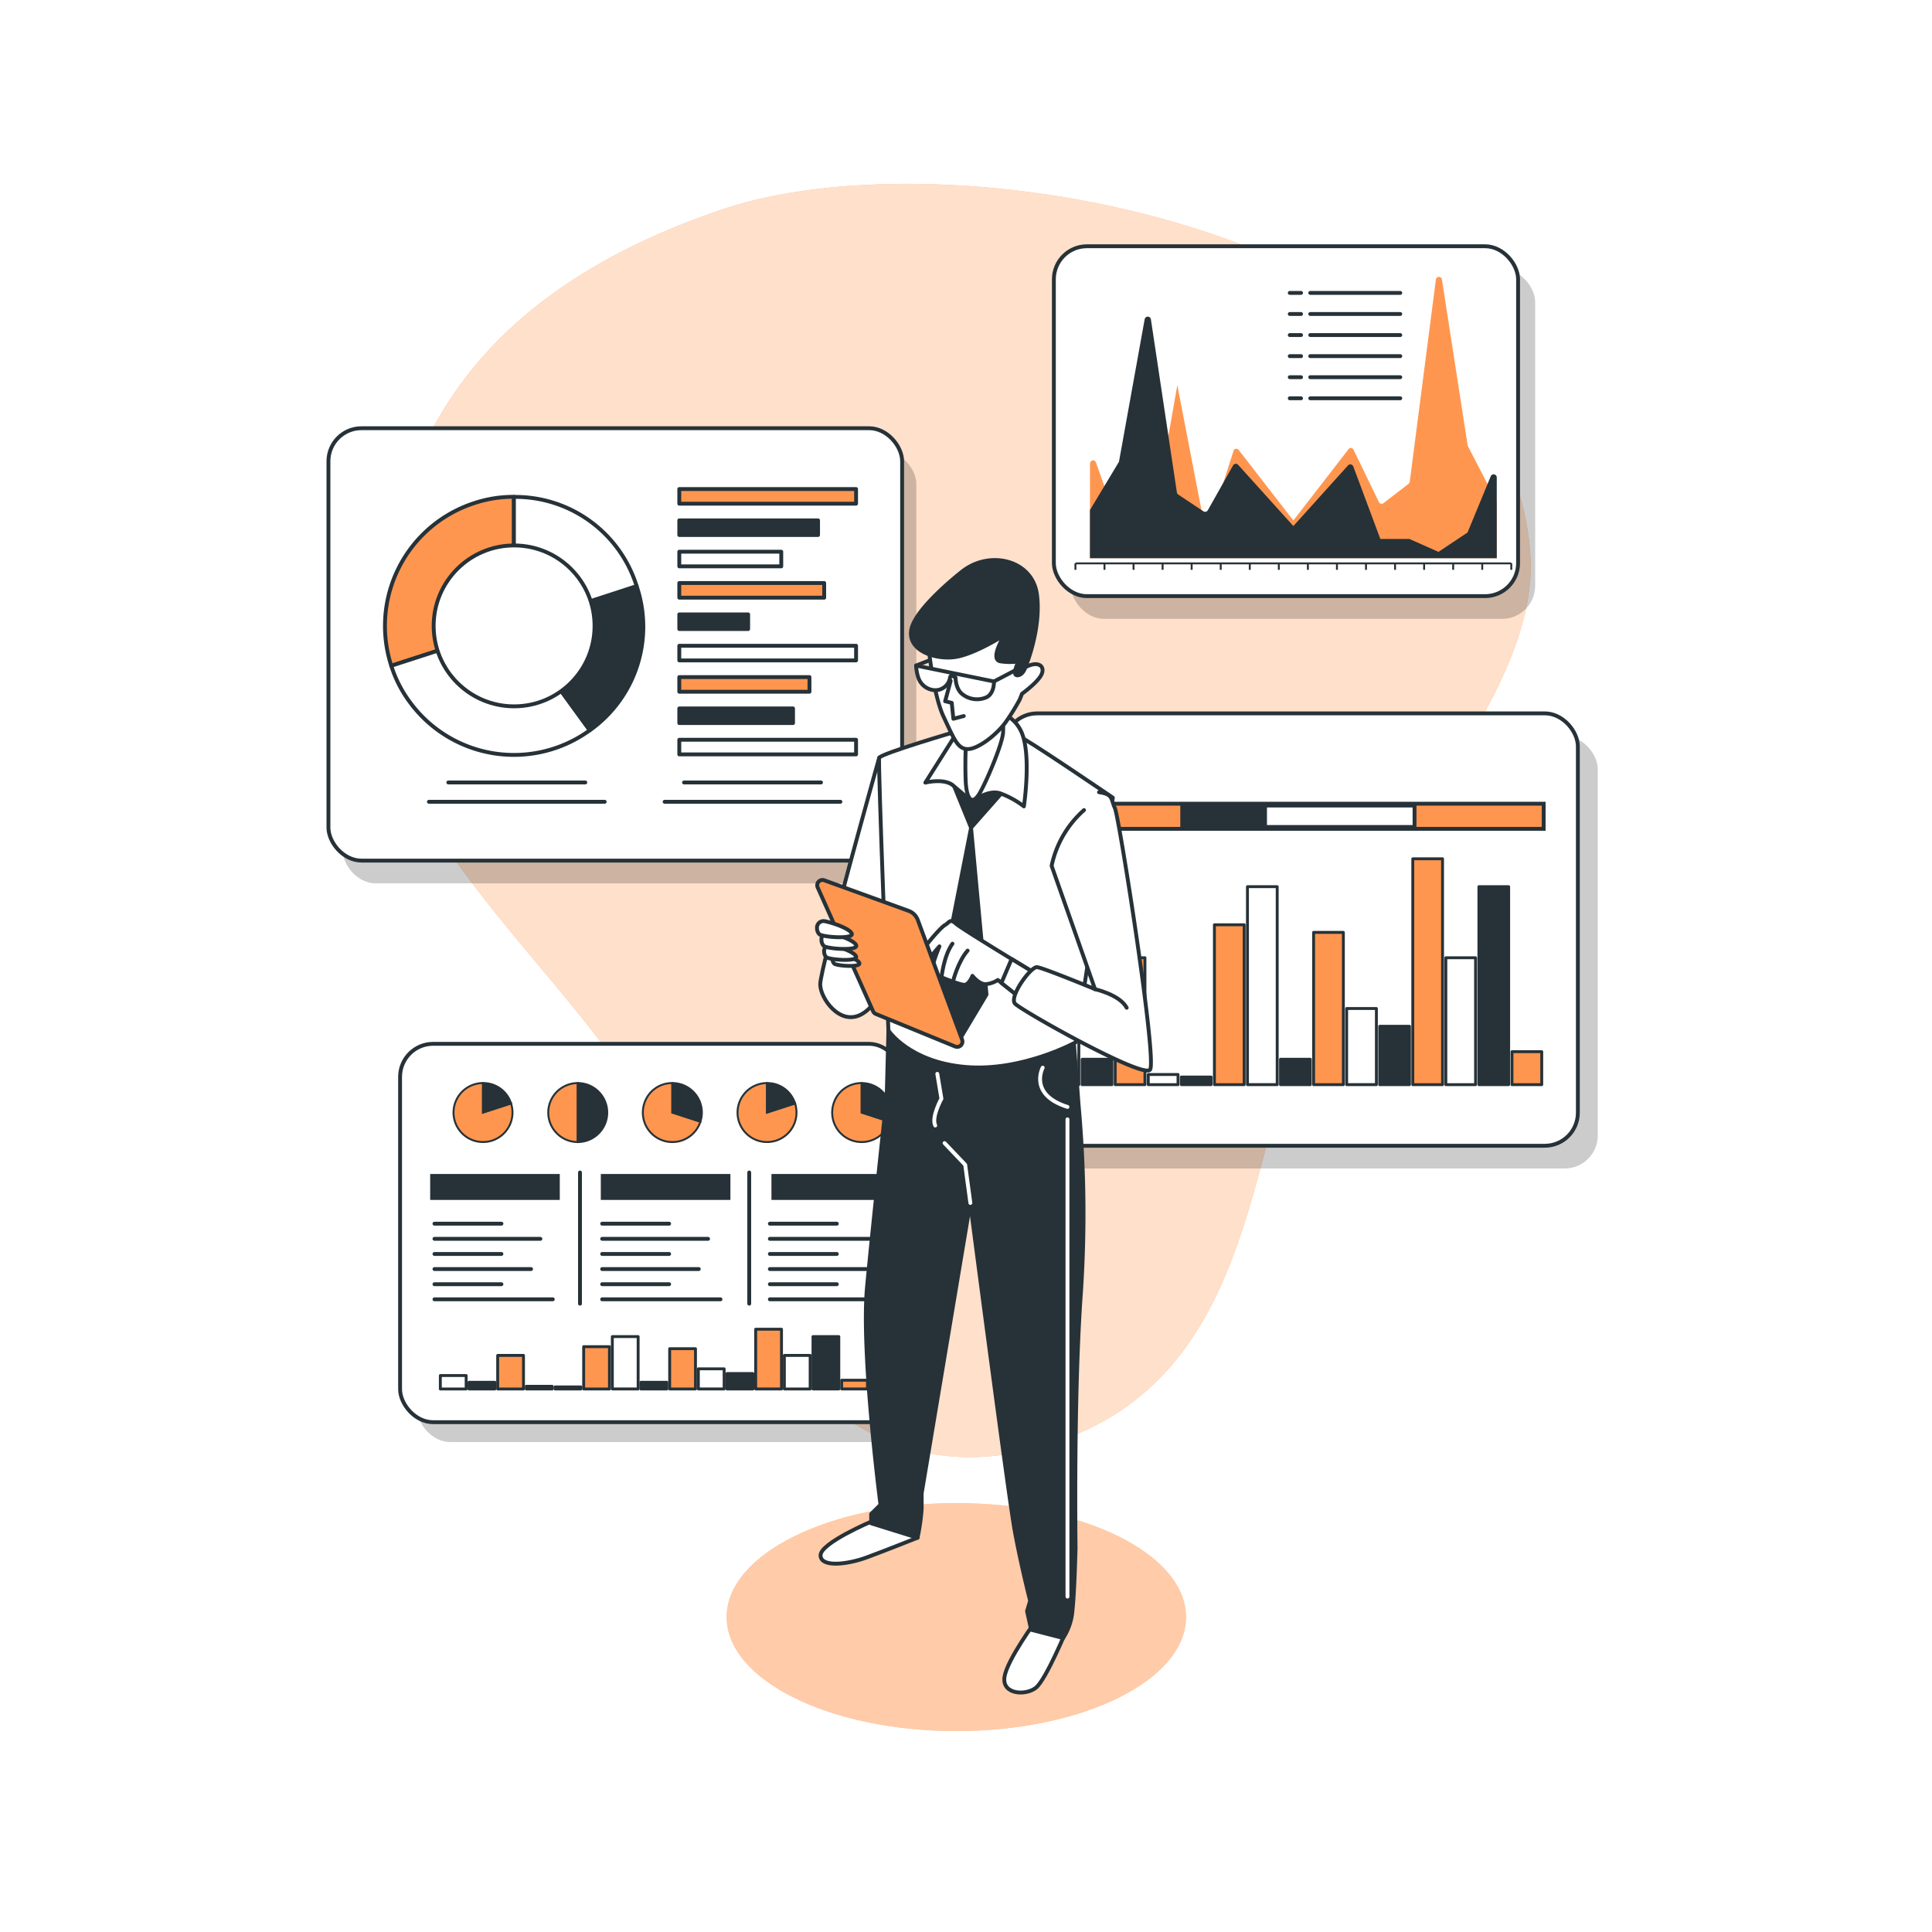 <svg xmlns="http://www.w3.org/2000/svg" xmlns:xlink="http://www.w3.org/1999/xlink" xmlns:svgjs="http://svgjs.com/svgjs" class="animated" viewBox="0 0 500 500"><style>svg#freepik_stories-data-report:not(.animated) .animable {opacity: 0;}svg#freepik_stories-data-report.animated #freepik--background-simple--inject-27 {animation: 6s Infinite  linear spin;animation-delay: 0s;}svg#freepik_stories-data-report.animated #freepik--Charts--inject-27 {animation: 6s Infinite  linear heartbeat;animation-delay: 0s;}svg#freepik_stories-data-report.animated #freepik--Character--inject-27 {animation: 1.5s Infinite  linear floating;animation-delay: 0s;}         @keyframes spin {             from {                 transform: rotate(0);               }               to {                 transform: rotate(360deg);               }         }                 @keyframes heartbeat {                0% {                    transform: scale(1);                }                10% {                    transform: scale(1.1);                }                30% {                    transform: scale(1);                }                40% {                    transform: scale(1);                }                50% {                    transform: scale(1.1);                }                60% {                    transform: scale(1);                }                100% {                    transform: scale(1);                }            }                    @keyframes floating {                0% {                    opacity: 1;                    transform: translateY(0px);                }                50% {                    transform: translateY(-10px);                }                100% {                    opacity: 1;                    transform: translateY(0px);                }            }        </style><g id="freepik--background-simple--inject-27" class="animable" style="transform-origin: 247.472px 212.352px;"><path d="M358.82,83C311.06,48.7,229.53,39.83,187,54.17,110.3,80.05,98,130.34,98.83,175.3s58.46,83.57,73.8,122.87,43.47,92.13,97.8,75.95,52-74.68,68.46-114.18,59.51-80,57.17-116.26C394.43,118.36,379.92,98.21,358.82,83Z" style="fill: rgb(255, 150, 80); transform-origin: 247.472px 212.352px;" id="elf8pm2sccanj" class="animable"></path><g id="elyhz62ey6m49"><path d="M358.82,83C311.06,48.7,229.53,39.83,187,54.17,110.3,80.05,98,130.34,98.83,175.3s58.46,83.57,73.8,122.87,43.47,92.13,97.8,75.95,52-74.68,68.46-114.18,59.51-80,57.17-116.26C394.43,118.36,379.92,98.21,358.82,83Z" style="fill: rgb(255, 255, 255); opacity: 0.7; transform-origin: 247.472px 212.352px;" class="animable"></path></g></g><g id="freepik--Charts--inject-27" class="animable" style="transform-origin: 249.25px 218.465px;"><g id="el61oaiscbgen"><rect x="88.68" y="116.71" width="148.47" height="111.9" rx="8.55" style="opacity: 0.2; transform-origin: 162.915px 172.66px;" class="animable"></rect></g><rect x="85" y="110.82" width="148.47" height="111.9" rx="8.55" style="fill: rgb(255, 255, 255); stroke: rgb(38, 50, 56); stroke-linecap: round; stroke-linejoin: round; transform-origin: 159.235px 166.77px;" id="elsje5zj2y09" class="animable"></rect><path d="M133,162,101.26,172.3a33.4,33.4,0,0,1,21.44-42.08A31.71,31.71,0,0,1,133,128.58Z" style="fill: rgb(255, 150, 80); stroke: rgb(38, 50, 56); stroke-linecap: round; stroke-linejoin: round; transform-origin: 116.313px 150.44px;" id="else1brtvm9h" class="animable"></path><path d="M133,162l19.63,27A33.39,33.39,0,0,1,106,181.61a31.75,31.75,0,0,1-4.74-9.31Z" style="fill: rgb(255, 255, 255); stroke: rgb(38, 50, 56); stroke-linecap: round; stroke-linejoin: round; transform-origin: 126.945px 178.686px;" id="ele4wvrv8i58l" class="animable"></path><path d="M133,162l31.76-10.32A32.87,32.87,0,0,1,152.65,189Z" style="fill: rgb(38, 50, 56); stroke: rgb(38, 50, 56); stroke-linecap: round; stroke-linejoin: round; transform-origin: 149.744px 170.34px;" id="elpzd3v59jlib" class="animable"></path><path d="M133,162v-33.4a32.88,32.88,0,0,1,31.76,23.08Z" style="fill: rgb(255, 255, 255); stroke: rgb(38, 50, 56); stroke-linecap: round; stroke-linejoin: round; transform-origin: 148.88px 145.299px;" id="elbnn3b9yvtw8" class="animable"></path><circle cx="133.05" cy="161.98" r="20.82" style="fill: rgb(255, 255, 255); stroke: rgb(38, 50, 56); stroke-linecap: round; stroke-linejoin: round; transform-origin: 133.05px 161.98px;" id="el34zmyhctbt3" class="animable"></circle><rect x="175.8" y="126.56" width="45.75" height="3.79" style="fill: rgb(255, 150, 80); stroke: rgb(38, 50, 56); stroke-linecap: round; stroke-linejoin: round; transform-origin: 198.675px 128.455px;" id="elr7wjggufwrh" class="animable"></rect><rect x="175.8" y="134.67" width="35.91" height="3.79" style="fill: rgb(38, 50, 56); stroke: rgb(38, 50, 56); stroke-linecap: round; stroke-linejoin: round; transform-origin: 193.755px 136.565px;" id="el7exgct2pvvs" class="animable"></rect><rect x="175.8" y="142.78" width="26.39" height="3.79" style="fill: rgb(255, 255, 255); stroke: rgb(38, 50, 56); stroke-linecap: round; stroke-linejoin: round; transform-origin: 188.995px 144.675px;" id="elrywn2bot3po" class="animable"></rect><rect x="175.8" y="150.89" width="37.5" height="3.79" style="fill: rgb(255, 150, 80); stroke: rgb(38, 50, 56); stroke-linecap: round; stroke-linejoin: round; transform-origin: 194.55px 152.785px;" id="elopfrznr41b" class="animable"></rect><rect x="175.8" y="159" width="17.82" height="3.79" style="fill: rgb(38, 50, 56); stroke: rgb(38, 50, 56); stroke-linecap: round; stroke-linejoin: round; transform-origin: 184.71px 160.895px;" id="eliibfk441qi" class="animable"></rect><rect x="175.8" y="167.12" width="45.75" height="3.79" style="fill: rgb(255, 255, 255); stroke: rgb(38, 50, 56); stroke-linecap: round; stroke-linejoin: round; transform-origin: 198.675px 169.015px;" id="el3tgqdnfmuqu" class="animable"></rect><rect x="175.8" y="175.23" width="33.69" height="3.79" style="fill: rgb(255, 150, 80); stroke: rgb(38, 50, 56); stroke-linecap: round; stroke-linejoin: round; transform-origin: 192.645px 177.125px;" id="elxaybu2qn8x" class="animable"></rect><rect x="175.8" y="183.34" width="29.44" height="3.79" style="fill: rgb(38, 50, 56); stroke: rgb(38, 50, 56); stroke-linecap: round; stroke-linejoin: round; transform-origin: 190.52px 185.235px;" id="elra1lbo3lv3" class="animable"></rect><rect x="175.8" y="191.45" width="45.75" height="3.79" style="fill: rgb(255, 255, 255); stroke: rgb(38, 50, 56); stroke-linecap: round; stroke-linejoin: round; transform-origin: 198.675px 193.345px;" id="elwzh0x2yrj1" class="animable"></rect><line x1="116.02" y1="202.5" x2="151.48" y2="202.5" style="fill: none; stroke: rgb(38, 50, 56); stroke-linecap: round; stroke-linejoin: round; transform-origin: 133.75px 202.5px;" id="elvnuqwy0434p" class="animable"></line><line x1="111" y1="207.5" x2="156.5" y2="207.5" style="fill: none; stroke: rgb(38, 50, 56); stroke-linecap: round; stroke-linejoin: round; transform-origin: 133.75px 207.5px;" id="elbf3dz8dnav" class="animable"></line><line x1="177.02" y1="202.5" x2="212.48" y2="202.5" style="fill: none; stroke: rgb(38, 50, 56); stroke-linecap: round; stroke-linejoin: round; transform-origin: 194.75px 202.5px;" id="elmvo26zgistc" class="animable"></line><line x1="172" y1="207.5" x2="217.5" y2="207.5" style="fill: none; stroke: rgb(38, 50, 56); stroke-linecap: round; stroke-linejoin: round; transform-origin: 194.75px 207.5px;" id="elxb9tmvwgfx" class="animable"></line><g id="elwyoixmg7ycf"><rect x="107.96" y="275.28" width="129.92" height="97.92" rx="8.55" style="opacity: 0.2; transform-origin: 172.92px 324.24px;" class="animable"></rect></g><rect x="103.54" y="270.14" width="129.92" height="97.92" rx="8.55" style="fill: rgb(255, 255, 255); stroke: rgb(38, 50, 56); stroke-linecap: round; stroke-linejoin: round; transform-origin: 168.5px 319.1px;" id="elinss38p4fu" class="animable"></rect><line x1="112.44" y1="316.69" x2="129.77" y2="316.69" style="fill: none; stroke: rgb(38, 50, 56); stroke-linecap: round; stroke-linejoin: round; transform-origin: 121.105px 316.69px;" id="elgpg365e2cd6" class="animable"></line><line x1="112.44" y1="320.61" x2="139.85" y2="320.61" style="fill: none; stroke: rgb(38, 50, 56); stroke-linecap: round; stroke-linejoin: round; transform-origin: 126.145px 320.61px;" id="elptjvenoytyl" class="animable"></line><line x1="112.44" y1="324.52" x2="129.77" y2="324.52" style="fill: none; stroke: rgb(38, 50, 56); stroke-linecap: round; stroke-linejoin: round; transform-origin: 121.105px 324.52px;" id="el6lhzqwr0zy3" class="animable"></line><line x1="112.44" y1="328.43" x2="137.44" y2="328.43" style="fill: none; stroke: rgb(38, 50, 56); stroke-linecap: round; stroke-linejoin: round; transform-origin: 124.94px 328.43px;" id="elnhj6sdri0sn" class="animable"></line><line x1="112.44" y1="332.35" x2="129.77" y2="332.35" style="fill: none; stroke: rgb(38, 50, 56); stroke-linecap: round; stroke-linejoin: round; transform-origin: 121.105px 332.35px;" id="eltmjwojzh8dp" class="animable"></line><line x1="112.44" y1="336.26" x2="143.06" y2="336.26" style="fill: none; stroke: rgb(38, 50, 56); stroke-linecap: round; stroke-linejoin: round; transform-origin: 127.75px 336.26px;" id="eli17er5rx6i" class="animable"></line><line x1="155.84" y1="316.69" x2="173.17" y2="316.69" style="fill: none; stroke: rgb(38, 50, 56); stroke-linecap: round; stroke-linejoin: round; transform-origin: 164.505px 316.69px;" id="elhv277scst4s" class="animable"></line><line x1="155.84" y1="320.61" x2="183.25" y2="320.61" style="fill: none; stroke: rgb(38, 50, 56); stroke-linecap: round; stroke-linejoin: round; transform-origin: 169.545px 320.61px;" id="eldkvf4gntrxv" class="animable"></line><line x1="155.84" y1="324.52" x2="173.17" y2="324.52" style="fill: none; stroke: rgb(38, 50, 56); stroke-linecap: round; stroke-linejoin: round; transform-origin: 164.505px 324.52px;" id="eld4r7hqqx22o" class="animable"></line><line x1="155.84" y1="328.43" x2="180.84" y2="328.43" style="fill: none; stroke: rgb(38, 50, 56); stroke-linecap: round; stroke-linejoin: round; transform-origin: 168.34px 328.43px;" id="elsupbw2exp5k" class="animable"></line><line x1="155.84" y1="332.35" x2="173.17" y2="332.35" style="fill: none; stroke: rgb(38, 50, 56); stroke-linecap: round; stroke-linejoin: round; transform-origin: 164.505px 332.35px;" id="eliwagtfo3m2" class="animable"></line><line x1="155.84" y1="336.26" x2="186.46" y2="336.26" style="fill: none; stroke: rgb(38, 50, 56); stroke-linecap: round; stroke-linejoin: round; transform-origin: 171.15px 336.26px;" id="elsml753l8bdh" class="animable"></line><line x1="199.24" y1="316.69" x2="216.57" y2="316.69" style="fill: none; stroke: rgb(38, 50, 56); stroke-linecap: round; stroke-linejoin: round; transform-origin: 207.905px 316.69px;" id="el0dhvsgl3rqf" class="animable"></line><line x1="199.24" y1="320.61" x2="226.64" y2="320.61" style="fill: none; stroke: rgb(38, 50, 56); stroke-linecap: round; stroke-linejoin: round; transform-origin: 212.94px 320.61px;" id="el5swpcc8wf7x" class="animable"></line><line x1="199.24" y1="324.52" x2="216.57" y2="324.52" style="fill: none; stroke: rgb(38, 50, 56); stroke-linecap: round; stroke-linejoin: round; transform-origin: 207.905px 324.52px;" id="el6wicoamsk7c" class="animable"></line><line x1="199.24" y1="328.43" x2="224.23" y2="328.43" style="fill: none; stroke: rgb(38, 50, 56); stroke-linecap: round; stroke-linejoin: round; transform-origin: 211.735px 328.43px;" id="el83mvbg2ty27" class="animable"></line><line x1="199.24" y1="332.35" x2="216.57" y2="332.35" style="fill: none; stroke: rgb(38, 50, 56); stroke-linecap: round; stroke-linejoin: round; transform-origin: 207.905px 332.35px;" id="elfj6pgit2nz6" class="animable"></line><line x1="199.24" y1="336.26" x2="229.86" y2="336.26" style="fill: none; stroke: rgb(38, 50, 56); stroke-linecap: round; stroke-linejoin: round; transform-origin: 214.55px 336.26px;" id="el4evda7da1zv" class="animable"></line><rect x="111.33" y="303.83" width="33.54" height="6.71" style="fill: rgb(38, 50, 56); transform-origin: 128.1px 307.185px;" id="el10kly8zczilm" class="animable"></rect><rect x="155.49" y="303.83" width="33.54" height="6.71" style="fill: rgb(38, 50, 56); transform-origin: 172.26px 307.185px;" id="eliewtpucmdh" class="animable"></rect><rect x="199.65" y="303.83" width="33.54" height="6.71" style="fill: rgb(38, 50, 56); transform-origin: 216.42px 307.185px;" id="elt9b043g727" class="animable"></rect><line x1="150.1" y1="303.44" x2="150.1" y2="337.39" style="fill: none; stroke: rgb(38, 50, 56); stroke-linecap: round; stroke-linejoin: round; transform-origin: 150.1px 320.415px;" id="ell0y3enart7k" class="animable"></line><line x1="193.9" y1="303.44" x2="193.9" y2="337.39" style="fill: none; stroke: rgb(38, 50, 56); stroke-linecap: round; stroke-linejoin: round; transform-origin: 193.9px 320.415px;" id="elxaj728o1ms" class="animable"></line><path d="M125,287.93l7.26-2.36a7.63,7.63,0,1,1-9.62-4.9,7.28,7.28,0,0,1,2.36-.37Z" style="fill: rgb(255, 150, 80); stroke: rgb(38, 50, 56); stroke-miterlimit: 10; stroke-width: 0.5px; transform-origin: 125.003px 287.927px;" id="el0szzvxw4ji3" class="animable"></path><path d="M125,287.93V280.3a7.51,7.51,0,0,1,7.26,5.27Z" style="fill: rgb(38, 50, 56); stroke: rgb(38, 50, 56); stroke-miterlimit: 10; stroke-width: 0.5px; transform-origin: 128.63px 284.115px;" id="el1tc836ho56v" class="animable"></path><path d="M198.5,287.93l7.26-2.36a7.63,7.63,0,1,1-9.61-4.9,7.22,7.22,0,0,1,2.35-.37Z" style="fill: rgb(255, 150, 80); stroke: rgb(38, 50, 56); stroke-miterlimit: 10; stroke-width: 0.5px; transform-origin: 198.503px 287.929px;" id="elkhe9lgow55g" class="animable"></path><path d="M198.5,287.93V280.3a7.5,7.5,0,0,1,7.26,5.27Z" style="fill: rgb(38, 50, 56); stroke: rgb(38, 50, 56); stroke-miterlimit: 10; stroke-width: 0.5px; transform-origin: 202.13px 284.115px;" id="eln9f19vodt" class="animable"></path><path d="M149.52,287.93v7.63a7.63,7.63,0,1,1,0-15.26h0Z" style="fill: rgb(255, 150, 80); stroke: rgb(38, 50, 56); stroke-miterlimit: 10; stroke-width: 0.5px; transform-origin: 145.705px 287.93px;" id="elgjkc7e3pudr" class="animable"></path><path d="M149.52,287.93V280.3a7.63,7.63,0,1,1,0,15.26h0Z" style="fill: rgb(38, 50, 56); stroke: rgb(38, 50, 56); stroke-miterlimit: 10; stroke-width: 0.5px; transform-origin: 153.335px 287.93px;" id="elseu2bt681r" class="animable"></path><path d="M174,287.93l7.26,2.36a7.63,7.63,0,1,1-14.52-4.72A7.51,7.51,0,0,1,174,280.3Z" style="fill: rgb(255, 150, 80); stroke: rgb(38, 50, 56); stroke-miterlimit: 10; stroke-width: 0.5px; transform-origin: 173.812px 287.935px;" id="eluuskk2aolul" class="animable"></path><path d="M174,287.93V280.3a7.63,7.63,0,0,1,7.64,7.63,7.29,7.29,0,0,1-.38,2.36Z" style="fill: rgb(38, 50, 56); stroke: rgb(38, 50, 56); stroke-miterlimit: 10; stroke-width: 0.5px; transform-origin: 177.82px 285.295px;" id="el6lola0064ah" class="animable"></path><path d="M223,287.93l7.26,2.36a7.63,7.63,0,1,1-14.52-4.72A7.51,7.51,0,0,1,223,280.3Z" style="fill: rgb(255, 150, 80); stroke: rgb(38, 50, 56); stroke-miterlimit: 10; stroke-width: 0.5px; transform-origin: 222.813px 287.932px;" id="el3ot5x3q58be" class="animable"></path><path d="M223,287.93V280.3a7.62,7.62,0,0,1,7.63,7.63,7.28,7.28,0,0,1-.37,2.36Z" style="fill: rgb(38, 50, 56); stroke: rgb(38, 50, 56); stroke-miterlimit: 10; stroke-width: 0.5px; transform-origin: 226.815px 285.295px;" id="eljuceitn05in" class="animable"></path><rect x="217.82" y="357.2" width="6.68" height="2.26" style="fill: rgb(255, 150, 80); stroke: rgb(38, 50, 56); stroke-linecap: round; stroke-linejoin: round; stroke-width: 0.75px; transform-origin: 221.16px 358.33px;" id="el02wws0m69xqe" class="animable"></rect><rect x="210.4" y="345.91" width="6.68" height="13.55" style="fill: rgb(38, 50, 56); stroke: rgb(38, 50, 56); stroke-linecap: round; stroke-linejoin: round; stroke-width: 0.75px; transform-origin: 213.74px 352.685px;" id="elbbqbyr1n7pc" class="animable"></rect><rect x="202.99" y="350.78" width="6.68" height="8.69" style="fill: rgb(255, 255, 255); stroke: rgb(38, 50, 56); stroke-linecap: round; stroke-linejoin: round; stroke-width: 0.75px; transform-origin: 206.33px 355.125px;" id="elusliks1gw3o" class="animable"></rect><rect x="195.57" y="344" width="6.68" height="15.46" style="fill: rgb(255, 150, 80); stroke: rgb(38, 50, 56); stroke-linecap: round; stroke-linejoin: round; stroke-width: 0.75px; transform-origin: 198.91px 351.73px;" id="elf4jbqovz86l" class="animable"></rect><rect x="188.15" y="355.47" width="6.68" height="4" style="fill: rgb(38, 50, 56); stroke: rgb(38, 50, 56); stroke-linecap: round; stroke-linejoin: round; stroke-width: 0.75px; transform-origin: 191.49px 357.47px;" id="el0g0njxb817y" class="animable"></rect><rect x="180.73" y="354.25" width="6.68" height="5.21" style="fill: rgb(255, 255, 255); stroke: rgb(38, 50, 56); stroke-linecap: round; stroke-linejoin: round; stroke-width: 0.75px; transform-origin: 184.07px 356.855px;" id="elxm54lstu2d" class="animable"></rect><rect x="173.31" y="349.04" width="6.68" height="10.43" style="fill: rgb(255, 150, 80); stroke: rgb(38, 50, 56); stroke-linecap: round; stroke-linejoin: round; stroke-width: 0.75px; transform-origin: 176.65px 354.255px;" id="elfixv4d4vgan" class="animable"></rect><rect x="165.89" y="357.73" width="6.68" height="1.74" style="fill: rgb(38, 50, 56); stroke: rgb(38, 50, 56); stroke-linecap: round; stroke-linejoin: round; stroke-width: 0.75px; transform-origin: 169.23px 358.6px;" id="ely5rkh23sw3" class="animable"></rect><rect x="158.47" y="345.91" width="6.68" height="13.55" style="fill: rgb(255, 255, 255); stroke: rgb(38, 50, 56); stroke-linecap: round; stroke-linejoin: round; stroke-width: 0.75px; transform-origin: 161.81px 352.685px;" id="eltmpcoy3kve" class="animable"></rect><rect x="151.05" y="348.52" width="6.68" height="10.95" style="fill: rgb(255, 150, 80); stroke: rgb(38, 50, 56); stroke-linecap: round; stroke-linejoin: round; stroke-width: 0.75px; transform-origin: 154.39px 353.995px;" id="el9tsyug630c9" class="animable"></rect><rect x="143.64" y="358.94" width="6.68" height="0.52" style="fill: rgb(38, 50, 56); stroke: rgb(38, 50, 56); stroke-linecap: round; stroke-linejoin: round; stroke-width: 0.75px; transform-origin: 146.98px 359.2px;" id="eljyt6q62vupf" class="animable"></rect><rect x="136.22" y="358.77" width="6.68" height="0.69" style="fill: rgb(255, 255, 255); stroke: rgb(38, 50, 56); stroke-linecap: round; stroke-linejoin: round; stroke-width: 0.75px; transform-origin: 139.56px 359.115px;" id="elaa1eeapjkd9" class="animable"></rect><rect x="128.8" y="350.78" width="6.68" height="8.69" style="fill: rgb(255, 150, 80); stroke: rgb(38, 50, 56); stroke-linecap: round; stroke-linejoin: round; stroke-width: 0.75px; transform-origin: 132.14px 355.125px;" id="elyb13bl8a46" class="animable"></rect><rect x="121.38" y="357.73" width="6.68" height="1.74" style="fill: rgb(38, 50, 56); stroke: rgb(38, 50, 56); stroke-linecap: round; stroke-linejoin: round; stroke-width: 0.75px; transform-origin: 124.72px 358.6px;" id="elajrwx11sq9a" class="animable"></rect><rect x="113.96" y="355.99" width="6.68" height="3.48" style="fill: rgb(255, 255, 255); stroke: rgb(38, 50, 56); stroke-linecap: round; stroke-linejoin: round; stroke-width: 0.75px; transform-origin: 117.3px 357.73px;" id="elr9ikejlwwcs" class="animable"></rect><g id="eln91l629azk"><rect x="265.03" y="190.5" width="148.47" height="111.9" rx="8.55" style="opacity: 0.2; transform-origin: 339.265px 246.45px;" class="animable"></rect></g><rect x="259.88" y="184.62" width="148.47" height="111.9" rx="8.55" style="fill: rgb(255, 255, 255); stroke: rgb(38, 50, 56); stroke-linecap: round; stroke-linejoin: round; transform-origin: 334.115px 240.57px;" id="eleseugb07yns" class="animable"></rect><rect x="391.3" y="272.17" width="7.7" height="8.54" style="fill: rgb(255, 150, 80); stroke: rgb(38, 50, 56); stroke-linecap: round; stroke-linejoin: round; stroke-width: 0.75px; transform-origin: 395.15px 276.44px;" id="el655hn98203" class="animable"></rect><rect x="382.74" y="229.47" width="7.7" height="51.23" style="fill: rgb(38, 50, 56); stroke: rgb(38, 50, 56); stroke-linecap: round; stroke-linejoin: round; stroke-width: 0.75px; transform-origin: 386.59px 255.085px;" id="elc1swbikbl1" class="animable"></rect><rect x="374.18" y="247.87" width="7.7" height="32.84" style="fill: rgb(255, 255, 255); stroke: rgb(38, 50, 56); stroke-linecap: round; stroke-linejoin: round; stroke-width: 0.75px; transform-origin: 378.03px 264.29px;" id="el1rud7lx6cww" class="animable"></rect><rect x="365.63" y="222.25" width="7.7" height="58.46" style="fill: rgb(255, 150, 80); stroke: rgb(38, 50, 56); stroke-linecap: round; stroke-linejoin: round; stroke-width: 0.75px; transform-origin: 369.48px 251.48px;" id="el0nkwjhwat" class="animable"></rect><rect x="357.07" y="265.6" width="7.7" height="15.11" style="fill: rgb(38, 50, 56); stroke: rgb(38, 50, 56); stroke-linecap: round; stroke-linejoin: round; stroke-width: 0.75px; transform-origin: 360.92px 273.155px;" id="el7wtqz5qxcmg" class="animable"></rect><rect x="348.51" y="261" width="7.7" height="19.7" style="fill: rgb(255, 255, 255); stroke: rgb(38, 50, 56); stroke-linecap: round; stroke-linejoin: round; stroke-width: 0.75px; transform-origin: 352.36px 270.85px;" id="el4tp84kv1cjh" class="animable"></rect><rect x="339.96" y="241.3" width="7.7" height="39.41" style="fill: rgb(255, 150, 80); stroke: rgb(38, 50, 56); stroke-linecap: round; stroke-linejoin: round; stroke-width: 0.75px; transform-origin: 343.81px 261.005px;" id="eldpzad0hnzz" class="animable"></rect><rect x="331.4" y="274.14" width="7.7" height="6.57" style="fill: rgb(38, 50, 56); stroke: rgb(38, 50, 56); stroke-linecap: round; stroke-linejoin: round; stroke-width: 0.75px; transform-origin: 335.25px 277.425px;" id="elf7x7y9giqvl" class="animable"></rect><rect x="322.84" y="229.47" width="7.7" height="51.23" style="fill: rgb(255, 255, 255); stroke: rgb(38, 50, 56); stroke-linecap: round; stroke-linejoin: round; stroke-width: 0.75px; transform-origin: 326.69px 255.085px;" id="elanfhix3ztku" class="animable"></rect><rect x="314.29" y="239.33" width="7.7" height="41.38" style="fill: rgb(255, 150, 80); stroke: rgb(38, 50, 56); stroke-linecap: round; stroke-linejoin: round; stroke-width: 0.75px; transform-origin: 318.14px 260.02px;" id="el1iyr6h7tdxd" class="animable"></rect><rect x="305.73" y="278.73" width="7.7" height="1.97" style="fill: rgb(38, 50, 56); stroke: rgb(38, 50, 56); stroke-linecap: round; stroke-linejoin: round; stroke-width: 0.75px; transform-origin: 309.58px 279.715px;" id="eljnz9mrjdt1" class="animable"></rect><rect x="297.17" y="278.08" width="7.7" height="2.63" style="fill: rgb(255, 255, 255); stroke: rgb(38, 50, 56); stroke-linecap: round; stroke-linejoin: round; stroke-width: 0.75px; transform-origin: 301.02px 279.395px;" id="eld8bomqbfoyf" class="animable"></rect><rect x="288.61" y="247.87" width="7.7" height="32.84" style="fill: rgb(255, 150, 80); stroke: rgb(38, 50, 56); stroke-linecap: round; stroke-linejoin: round; stroke-width: 0.75px; transform-origin: 292.46px 264.29px;" id="elydas0sgm5co" class="animable"></rect><rect x="280.06" y="274.14" width="7.7" height="6.57" style="fill: rgb(38, 50, 56); stroke: rgb(38, 50, 56); stroke-linecap: round; stroke-linejoin: round; stroke-width: 0.75px; transform-origin: 283.91px 277.425px;" id="elt8ctql35xm8" class="animable"></rect><rect x="271.5" y="267.57" width="7.7" height="13.14" style="fill: rgb(255, 255, 255); stroke: rgb(38, 50, 56); stroke-linecap: round; stroke-linejoin: round; stroke-width: 0.75px; transform-origin: 275.35px 274.14px;" id="el0crcp245y3xv" class="animable"></rect><rect x="272.5" y="208" width="127" height="6.5" style="fill: rgb(255, 150, 80); stroke: rgb(38, 50, 56); stroke-miterlimit: 10; transform-origin: 336px 211.25px;" id="el06oabdepi2xo" class="animable"></rect><rect x="305.96" y="208.47" width="20.6" height="5.55" style="fill: rgb(38, 50, 56); stroke: rgb(38, 50, 56); stroke-miterlimit: 10; transform-origin: 316.26px 211.245px;" id="el3p5jusge8fs" class="animable"></rect><rect x="327.39" y="208.47" width="38.69" height="5.55" style="fill: rgb(255, 255, 255); stroke: rgb(38, 50, 56); stroke-miterlimit: 10; transform-origin: 346.735px 211.245px;" id="elxc6lj8cbrx" class="animable"></rect><g id="elneo5maxk9bb"><rect x="277.16" y="69.61" width="120.14" height="90.55" rx="8.55" style="opacity: 0.2; transform-origin: 337.23px 114.885px;" class="animable"></rect></g><rect x="272.74" y="63.73" width="120.14" height="90.55" rx="8.55" style="fill: rgb(255, 255, 255); stroke: rgb(38, 50, 56); stroke-linecap: round; stroke-linejoin: round; transform-origin: 332.81px 109.005px;" id="eljikm4dmohn" class="animable"></rect><line x1="278.32" y1="145.8" x2="391.12" y2="145.8" style="fill: none; stroke: rgb(38, 50, 56); stroke-miterlimit: 10; stroke-width: 0.5px; transform-origin: 334.72px 145.8px;" id="elx1y3qhnotsk" class="animable"></line><line x1="278.32" y1="145.8" x2="278.32" y2="147.47" style="fill: none; stroke: rgb(38, 50, 56); stroke-miterlimit: 10; stroke-width: 0.5px; transform-origin: 278.32px 146.635px;" id="eliyg4c0lvdoi" class="animable"></line><line x1="285.84" y1="145.8" x2="285.84" y2="147.47" style="fill: none; stroke: rgb(38, 50, 56); stroke-miterlimit: 10; stroke-width: 0.5px; transform-origin: 285.84px 146.635px;" id="elvz32hh3qj3h" class="animable"></line><line x1="293.36" y1="145.8" x2="293.36" y2="147.47" style="fill: none; stroke: rgb(38, 50, 56); stroke-miterlimit: 10; stroke-width: 0.5px; transform-origin: 293.36px 146.635px;" id="el3qw9vqd0ios" class="animable"></line><line x1="300.88" y1="145.8" x2="300.88" y2="147.47" style="fill: none; stroke: rgb(38, 50, 56); stroke-miterlimit: 10; stroke-width: 0.5px; transform-origin: 300.88px 146.635px;" id="el65ge2l0q3lh" class="animable"></line><line x1="308.4" y1="145.8" x2="308.4" y2="147.47" style="fill: none; stroke: rgb(38, 50, 56); stroke-miterlimit: 10; stroke-width: 0.5px; transform-origin: 308.4px 146.635px;" id="el65keowbvoln" class="animable"></line><line x1="315.92" y1="145.8" x2="315.92" y2="147.47" style="fill: none; stroke: rgb(38, 50, 56); stroke-miterlimit: 10; stroke-width: 0.5px; transform-origin: 315.92px 146.635px;" id="elennzdwe1yeb" class="animable"></line><line x1="323.44" y1="145.8" x2="323.44" y2="147.47" style="fill: none; stroke: rgb(38, 50, 56); stroke-miterlimit: 10; stroke-width: 0.5px; transform-origin: 323.44px 146.635px;" id="el17jk3v5px3tj" class="animable"></line><line x1="330.96" y1="145.8" x2="330.96" y2="147.47" style="fill: none; stroke: rgb(38, 50, 56); stroke-miterlimit: 10; stroke-width: 0.5px; transform-origin: 330.96px 146.635px;" id="elxa0phlflix" class="animable"></line><line x1="338.48" y1="145.8" x2="338.48" y2="147.47" style="fill: none; stroke: rgb(38, 50, 56); stroke-miterlimit: 10; stroke-width: 0.5px; transform-origin: 338.48px 146.635px;" id="elhj32sm1edxm" class="animable"></line><line x1="346" y1="145.8" x2="346" y2="147.47" style="fill: none; stroke: rgb(38, 50, 56); stroke-miterlimit: 10; stroke-width: 0.5px; transform-origin: 346px 146.635px;" id="elwyiu2j06e8" class="animable"></line><line x1="353.52" y1="145.8" x2="353.52" y2="147.47" style="fill: none; stroke: rgb(38, 50, 56); stroke-miterlimit: 10; stroke-width: 0.5px; transform-origin: 353.52px 146.635px;" id="elnd12zug57yq" class="animable"></line><line x1="361.04" y1="145.8" x2="361.04" y2="147.47" style="fill: none; stroke: rgb(38, 50, 56); stroke-miterlimit: 10; stroke-width: 0.5px; transform-origin: 361.04px 146.635px;" id="ele4tr74wer77" class="animable"></line><line x1="368.56" y1="145.8" x2="368.56" y2="147.47" style="fill: none; stroke: rgb(38, 50, 56); stroke-miterlimit: 10; stroke-width: 0.5px; transform-origin: 368.56px 146.635px;" id="elv9pkpedsue8" class="animable"></line><line x1="376.08" y1="145.8" x2="376.08" y2="147.47" style="fill: none; stroke: rgb(38, 50, 56); stroke-miterlimit: 10; stroke-width: 0.5px; transform-origin: 376.08px 146.635px;" id="elyq6ha6x6b4" class="animable"></line><line x1="383.6" y1="145.8" x2="383.6" y2="147.47" style="fill: none; stroke: rgb(38, 50, 56); stroke-miterlimit: 10; stroke-width: 0.5px; transform-origin: 383.6px 146.635px;" id="elxvxrsc736pi" class="animable"></line><line x1="391.12" y1="145.8" x2="391.12" y2="147.47" style="fill: none; stroke: rgb(38, 50, 56); stroke-miterlimit: 10; stroke-width: 0.5px; transform-origin: 391.12px 146.635px;" id="el2ibouk4l367" class="animable"></line><path d="M282.08,144.44H387.36V129.89l-7.45-14.4a1.19,1.19,0,0,1-.1-.32l-6.62-42.71a.8.8,0,0,0-1.6,0l-6.74,52.14a1,1,0,0,1-.35.64l-6.49,5a.76.76,0,0,1-1.16-.33l-6.54-13.49a.75.75,0,0,0-1.31-.17L342.24,125l-7.52,9.7L327.2,125l-6.63-8.55a.76.76,0,0,0-1.36.3l-7,21.83-7.52-38.91-7.52,42.79-7.52-5.82-6-16.9c-.34-1-1.56-.68-1.56.36Z" style="fill: rgb(255, 150, 80); transform-origin: 334.72px 108.05px;" id="elt8tdd87tjh" class="animable"></path><path d="M387.36,144.47H282.08V132l7.44-12.38a.73.73,0,0,0,.1-.28l6.62-36.73a.82.82,0,0,1,1.61,0l6.73,44.84a.86.86,0,0,0,.36.55l6.49,4.32a.81.81,0,0,0,1.16-.28l6.53-11.6a.81.81,0,0,1,1.31-.14l6.77,7.5,7.52,8.34,7.52-8.34,6.62-7.35a.82.82,0,0,1,1.37.26l7,18.77h7.52l7.52,3.34,7.52-5,6-14.53a.81.81,0,0,1,1.57.31Z" style="fill: rgb(38, 50, 56); transform-origin: 334.72px 113.208px;" id="elxm5iycloqeq" class="animable"></path><line x1="339.09" y1="75.8" x2="362.39" y2="75.8" style="fill: none; stroke: rgb(38, 50, 56); stroke-linecap: round; stroke-linejoin: round; transform-origin: 350.74px 75.8px;" id="elz4m0fm2bh" class="animable"></line><line x1="339.09" y1="81.26" x2="362.39" y2="81.26" style="fill: none; stroke: rgb(38, 50, 56); stroke-linecap: round; stroke-linejoin: round; transform-origin: 350.74px 81.26px;" id="elom8syn52chn" class="animable"></line><line x1="339.09" y1="86.71" x2="362.39" y2="86.71" style="fill: none; stroke: rgb(38, 50, 56); stroke-linecap: round; stroke-linejoin: round; transform-origin: 350.74px 86.71px;" id="eltiir80m602" class="animable"></line><line x1="339.09" y1="92.17" x2="362.39" y2="92.17" style="fill: none; stroke: rgb(38, 50, 56); stroke-linecap: round; stroke-linejoin: round; transform-origin: 350.74px 92.17px;" id="el2unnqner94b" class="animable"></line><line x1="339.09" y1="97.62" x2="362.39" y2="97.62" style="fill: none; stroke: rgb(38, 50, 56); stroke-linecap: round; stroke-linejoin: round; transform-origin: 350.74px 97.62px;" id="elk9tz30qspu" class="animable"></line><line x1="339.09" y1="103.08" x2="362.39" y2="103.08" style="fill: none; stroke: rgb(38, 50, 56); stroke-linecap: round; stroke-linejoin: round; transform-origin: 350.74px 103.08px;" id="eljd4omiwmb3r" class="animable"></line><line x1="333.79" y1="75.8" x2="336.71" y2="75.8" style="fill: none; stroke: rgb(38, 50, 56); stroke-linecap: round; stroke-linejoin: round; transform-origin: 335.25px 75.8px;" id="elvpdyzs2n7kq" class="animable"></line><line x1="333.79" y1="81.26" x2="336.71" y2="81.26" style="fill: none; stroke: rgb(38, 50, 56); stroke-linecap: round; stroke-linejoin: round; transform-origin: 335.25px 81.26px;" id="ellf016jo9and" class="animable"></line><line x1="333.79" y1="86.71" x2="336.71" y2="86.71" style="fill: none; stroke: rgb(38, 50, 56); stroke-linecap: round; stroke-linejoin: round; transform-origin: 335.25px 86.71px;" id="elp16onb533g" class="animable"></line><line x1="333.79" y1="92.17" x2="336.71" y2="92.17" style="fill: none; stroke: rgb(38, 50, 56); stroke-linecap: round; stroke-linejoin: round; transform-origin: 335.25px 92.17px;" id="els9x0hunbmj" class="animable"></line><line x1="333.79" y1="97.62" x2="336.71" y2="97.62" style="fill: none; stroke: rgb(38, 50, 56); stroke-linecap: round; stroke-linejoin: round; transform-origin: 335.25px 97.62px;" id="elx8jojlo7ak" class="animable"></line><line x1="333.79" y1="103.08" x2="336.71" y2="103.08" style="fill: none; stroke: rgb(38, 50, 56); stroke-linecap: round; stroke-linejoin: round; transform-origin: 335.25px 103.08px;" id="el9umwgj908du" class="animable"></line></g><g id="freepik--Shadow--inject-27" class="animable" style="transform-origin: 247.5px 418.5px;"><ellipse cx="247.5" cy="418.5" rx="59.44" ry="29.5" style="fill: rgb(255, 150, 80); transform-origin: 247.5px 418.5px;" id="elzpmcaoegkl" class="animable"></ellipse><g id="el2d813ub0rb"><ellipse cx="247.5" cy="418.5" rx="59.44" ry="29.5" style="fill: rgb(255, 255, 255); opacity: 0.5; transform-origin: 247.5px 418.5px;" class="animable"></ellipse></g></g><g id="freepik--Character--inject-27" class="animable animator-active" style="transform-origin: 254.651px 291.484px;"><path d="M227.53,196.12s-15.26,54.43-15.26,58.62c0,3.57,5,10.7,10.52,7.84s6.77-11.76,6.77-11.76Z" style="fill: rgb(255, 255, 255); stroke: rgb(38, 50, 56); stroke-linecap: round; stroke-linejoin: round; transform-origin: 220.915px 229.681px;" id="el0z2j1pfgy1kj" class="animable"></path><path d="M268.35,419.08s-7.81,10.55-8.4,15,5.45,4.8,8.11,2.73,8.2-15.57,8.2-15.57Z" style="fill: rgb(255, 255, 255); stroke: rgb(38, 50, 56); stroke-linecap: round; stroke-linejoin: round; transform-origin: 268.085px 428.555px;" id="elnk2nzqof1te" class="animable"></path><path d="M225.73,393.68s-13.37,5.62-13.37,8.83,6.95,2.4,12,.53,13.1-5.08,13.1-5.08S229.74,392.88,225.73,393.68Z" style="fill: rgb(255, 255, 255); stroke: rgb(38, 50, 56); stroke-linecap: round; stroke-linejoin: round; transform-origin: 224.91px 399.138px;" id="elj3rud9693ns" class="animable"></path><path d="M229.92,266.68l-.45,17.38S226,315.88,224.39,333s3.48,56.42,3.48,56.42l-2.41,2.4v2.41l12,3.74a52.93,52.93,0,0,0,1.07-7.49v-4l12.57-75.13s9.89,75.94,11.5,84.76,4,18.18,4,18.18l-.8,2.67,1.06,4.82,8.29,2.14a15.24,15.24,0,0,0,2.41-7.22c.53-4.82.8-16.05.8-16.05s-.53-39,1.34-65.5a309.07,309.07,0,0,0-.54-48.93l-1.33-17.64A65.7,65.7,0,0,1,229.92,266.68Z" style="fill: rgb(38, 50, 56); stroke: rgb(38, 50, 56); stroke-linecap: round; stroke-linejoin: round; transform-origin: 252.247px 345.3px;" id="elrkc6b2al24" class="animable"></path><polyline points="251.13 311.33 249.79 301.44 244.45 295.83" style="fill: none; stroke: rgb(255, 255, 255); stroke-linecap: round; stroke-linejoin: round; transform-origin: 247.79px 303.58px;" id="el4hk814r10qq" class="animable"></polyline><path d="M269.85,276.31s-3.75,6.95,6.41,10.16" style="fill: none; stroke: rgb(255, 255, 255); stroke-linecap: round; stroke-linejoin: round; transform-origin: 272.717px 281.39px;" id="elsxg5j69vnc" class="animable"></path><line x1="276.26" y1="289.68" x2="276.26" y2="413.2" style="fill: none; stroke: rgb(255, 255, 255); stroke-linecap: round; stroke-linejoin: round; transform-origin: 276.26px 351.44px;" id="el4knph4moa77" class="animable"></line><path d="M242.57,277.91l1.07,6.42s-2.67,4.81-1.6,6.95" style="fill: none; stroke: rgb(255, 255, 255); stroke-linecap: round; stroke-linejoin: round; transform-origin: 242.714px 284.595px;" id="elw4zy0wkctu" class="animable"></path><path d="M247.93,189.18s-20.05,5.87-20.4,6.94,2.39,70.56,2.39,70.56,5.35,8.2,20,9.45,28.52-6.42,28.52-6.42L288,206.44s-23-15.69-24.6-16.05S252.39,187.93,247.93,189.18Z" style="fill: rgb(255, 255, 255); stroke: rgb(38, 50, 56); stroke-linecap: round; stroke-linejoin: round; transform-origin: 257.75px 232.527px;" id="el98kwnarxxit" class="animable"></path><path d="M246.55,202.54l4.76,11.68,8.14-9.22s-.61-5.84-6-6.45A6.3,6.3,0,0,0,246.55,202.54Z" style="fill: rgb(38, 50, 56); stroke: rgb(38, 50, 56); stroke-linecap: round; stroke-linejoin: round; transform-origin: 253px 206.344px;" id="eligb5o4tl8ls" class="animable"></path><path d="M247.93,189.18l-8.45,13.36s4.92-1.23,7.22.77,4.92,4.15,4.92,4.15,4-3.23,7.22-2.15a23.36,23.36,0,0,1,6.14,3.38s2-13.21-.61-19.2S253.46,181.34,247.93,189.18Z" style="fill: rgb(255, 255, 255); stroke: rgb(38, 50, 56); stroke-linecap: round; stroke-linejoin: round; transform-origin: 252.596px 196.399px;" id="el3gcjc0jvyzd" class="animable"></path><path d="M250.08,190.71a109.83,109.83,0,0,0-.15,11.68c.3,4.92,1.84,6,3.68,2.77s6-13.06,6-15.83a48.6,48.6,0,0,1,.3-5.22S253.46,191,250.08,190.71Z" style="fill: rgb(255, 255, 255); stroke: rgb(38, 50, 56); stroke-linecap: round; stroke-linejoin: round; transform-origin: 254.875px 195.556px;" id="elldj9urj7w8a" class="animable"></path><polygon points="251.31 214.22 243.32 254.93 248.7 268.45 255.31 257.39 251.31 214.22" style="fill: rgb(38, 50, 56); stroke: rgb(38, 50, 56); stroke-linecap: round; stroke-linejoin: round; transform-origin: 249.315px 241.335px;" id="elnmb3cm1fbab" class="animable"></polygon><path d="M267,251.35s-18-10.87-19.6-12.29-1.61-.36-2.86.35-5.88,6.24-6.77,8-2.32,4.28-.53,4.64,3.21-3,3.21-3.57,2.67-3.56,2.67-3.56-2.67,6.41-1.78,6.95,6.95,3,8.2,3,2.13-2.32,2.13-2.32,1.79,2.32,3.57,2.14a6.91,6.91,0,0,0,3-1.07l6.06,4.81Z" style="fill: rgb(255, 255, 255); stroke: rgb(38, 50, 56); stroke-linecap: round; stroke-linejoin: round; transform-origin: 251.691px 248.394px;" id="ellzzrt2e8xyo" class="animable"></path><path d="M267,251.35s-2.24-1.35-5.2-3.16l-2.64,6.19,5.17,4.1Z" style="fill: rgb(255, 255, 255); stroke: rgb(38, 50, 56); stroke-linecap: round; stroke-linejoin: round; transform-origin: 263.08px 253.335px;" id="el39m6ragp1ft" class="animable"></path><path d="M243.64,253.14s.54-5.71,2.86-8.92" style="fill: none; stroke: rgb(38, 50, 56); stroke-linecap: round; stroke-linejoin: round; transform-origin: 245.07px 248.68px;" id="elyxgrd2k06y" class="animable"></path><path d="M246.67,253.85s1.25-5,3.75-7.84" style="fill: none; stroke: rgb(38, 50, 56); stroke-linecap: round; stroke-linejoin: round; transform-origin: 248.545px 249.93px;" id="elxob2gpu0rw" class="animable"></path><path d="M280.54,209.65a26.47,26.47,0,0,0-8.38,14.43L283.39,256s-13.37-5.53-15-5.7-7.31,7.66-5.7,9.44,33,19.43,34.93,17.11-8-65.41-9.09-67.73-.35-3.56-4.1-4.1" style="fill: rgb(255, 255, 255); stroke: rgb(38, 50, 56); stroke-linecap: round; stroke-linejoin: round; transform-origin: 280.137px 241.04px;" id="elgspglcm5erk" class="animable"></path><path d="M283.39,256s6.42,1.43,8.2,4.81" style="fill: rgb(255, 255, 255); stroke: rgb(38, 50, 56); stroke-linecap: round; stroke-linejoin: round; transform-origin: 287.49px 258.405px;" id="el86uw4nhm8jh" class="animable"></path><path d="M211.63,229.71l14.32,32a1.44,1.44,0,0,0,.73.71l20.49,8.4A1.37,1.37,0,0,0,249,269.1l-11.47-31a4,4,0,0,0-2.38-2.37l-21.78-7.89A1.37,1.37,0,0,0,211.63,229.71Z" style="fill: rgb(255, 150, 80); stroke: rgb(38, 50, 56); stroke-linecap: round; stroke-linejoin: round; transform-origin: 230.286px 249.337px;" id="elw3q1ooz94qm" class="animable"></path><path d="M217,246.77a1.31,1.31,0,0,0-1.57,1.4,1.77,1.77,0,0,0,.49,1.24c.79.56,6.72,1,6.49-.12C222.26,248.42,219.2,247.2,217,246.77Z" style="fill: rgb(255, 255, 255); stroke: rgb(38, 50, 56); stroke-linecap: round; stroke-linejoin: round; transform-origin: 218.921px 248.364px;" id="el7i6eidg84h2" class="animable"></path><path d="M215.15,244.61a1.56,1.56,0,0,0-1.87,1.66,2.08,2.08,0,0,0,.59,1.47c.93.66,8,1.19,7.7-.14C221.36,246.57,217.73,245.12,215.15,244.61Z" style="fill: rgb(255, 255, 255); stroke: rgb(38, 50, 56); stroke-linecap: round; stroke-linejoin: round; transform-origin: 217.427px 246.5px;" id="eluj4hmlzoq5f" class="animable"></path><path d="M214.59,241.43a1.7,1.7,0,0,0-2,1.81,2.28,2.28,0,0,0,.64,1.6c1,.72,8.66,1.3,8.37-.14C221.35,243.57,217.4,242,214.59,241.43Z" style="fill: rgb(255, 255, 255); stroke: rgb(38, 50, 56); stroke-linecap: round; stroke-linejoin: round; transform-origin: 217.096px 243.495px;" id="elnrvtiv15aun" class="animable"></path><path d="M213.44,238.4a1.7,1.7,0,0,0-2,1.81,2.19,2.19,0,0,0,.64,1.6c1,.72,8.66,1.3,8.37-.14C220.19,240.54,216.25,239,213.44,238.4Z" style="fill: rgb(255, 255, 255); stroke: rgb(38, 50, 56); stroke-linecap: round; stroke-linejoin: round; transform-origin: 215.946px 240.465px;" id="elci1igyn9t35" class="animable"></path><path d="M240.33,167.6s1.2,12.24,3.88,17.91,3.58,8.35,6.27,8.35,7.76-3.88,10.14-7.46a58.2,58.2,0,0,0,3.29-5.37l.59-1.49s4.18-3,5.08-5.07-.9-3.58-4.18-1.79c0,0,1.19-9.25-1.2-14.92S243.62,157.46,240.33,167.6Z" style="fill: rgb(255, 255, 255); stroke: rgb(38, 50, 56); stroke-miterlimit: 10; transform-origin: 255.071px 174.658px;" id="el4rfud0h3hna" class="animable"></path><path d="M237.08,172.25l20.16,4.11s.14,3.13-2,4.12a6.09,6.09,0,0,1-6.39-1c-1.56-1.42-1.56-4.12-1.56-4.12s-1.28-1-1.42,0a3.85,3.85,0,0,1-3.94,3.26,4.74,4.74,0,0,1-4.24-3.16A12.08,12.08,0,0,1,237.08,172.25Z" style="fill: rgb(255, 255, 255); stroke: rgb(38, 50, 56); stroke-linecap: round; stroke-linejoin: round; transform-origin: 247.161px 176.611px;" id="el3wolinde2ux" class="animable"></path><line x1="257.24" y1="176.36" x2="265.62" y2="171.96" style="fill: none; stroke: rgb(38, 50, 56); stroke-linecap: round; stroke-linejoin: round; transform-origin: 261.43px 174.16px;" id="elwbnyjczjz7q" class="animable"></line><line x1="237.08" y1="172.25" x2="240.34" y2="170.97" style="fill: none; stroke: rgb(38, 50, 56); stroke-linecap: round; stroke-linejoin: round; transform-origin: 238.71px 171.61px;" id="el3y75fkbo47a" class="animable"></line><polyline points="246.02 176.22 244.6 181.48 246.31 181.9 246.73 186.02 249.43 185.31" style="fill: rgb(255, 255, 255); stroke: rgb(38, 50, 56); stroke-linecap: round; stroke-linejoin: round; transform-origin: 247.015px 181.12px;" id="elcp3o347x4u5" class="animable"></polyline><path d="M249,147.91s-11.94,9.25-13.13,14.92,6.56,8.06,11.64,7.16S260,164.32,260,164.32s-4.18,6.57-.9,6.86a15.68,15.68,0,0,0,4.48,0s-1.79,3.59-.3,3.59,2.09-2.09,2.09-2.09,4.18-9.85,3-18.8S256.15,142.24,249,147.91Z" style="fill: rgb(38, 50, 56); stroke: rgb(38, 50, 56); stroke-miterlimit: 10; transform-origin: 252.164px 159.854px;" id="el7pc1obwh1xy" class="animable"></path></g><defs><filter id="active" height="200%"></filter><filter id="hover" height="200%"></filter></defs></svg>